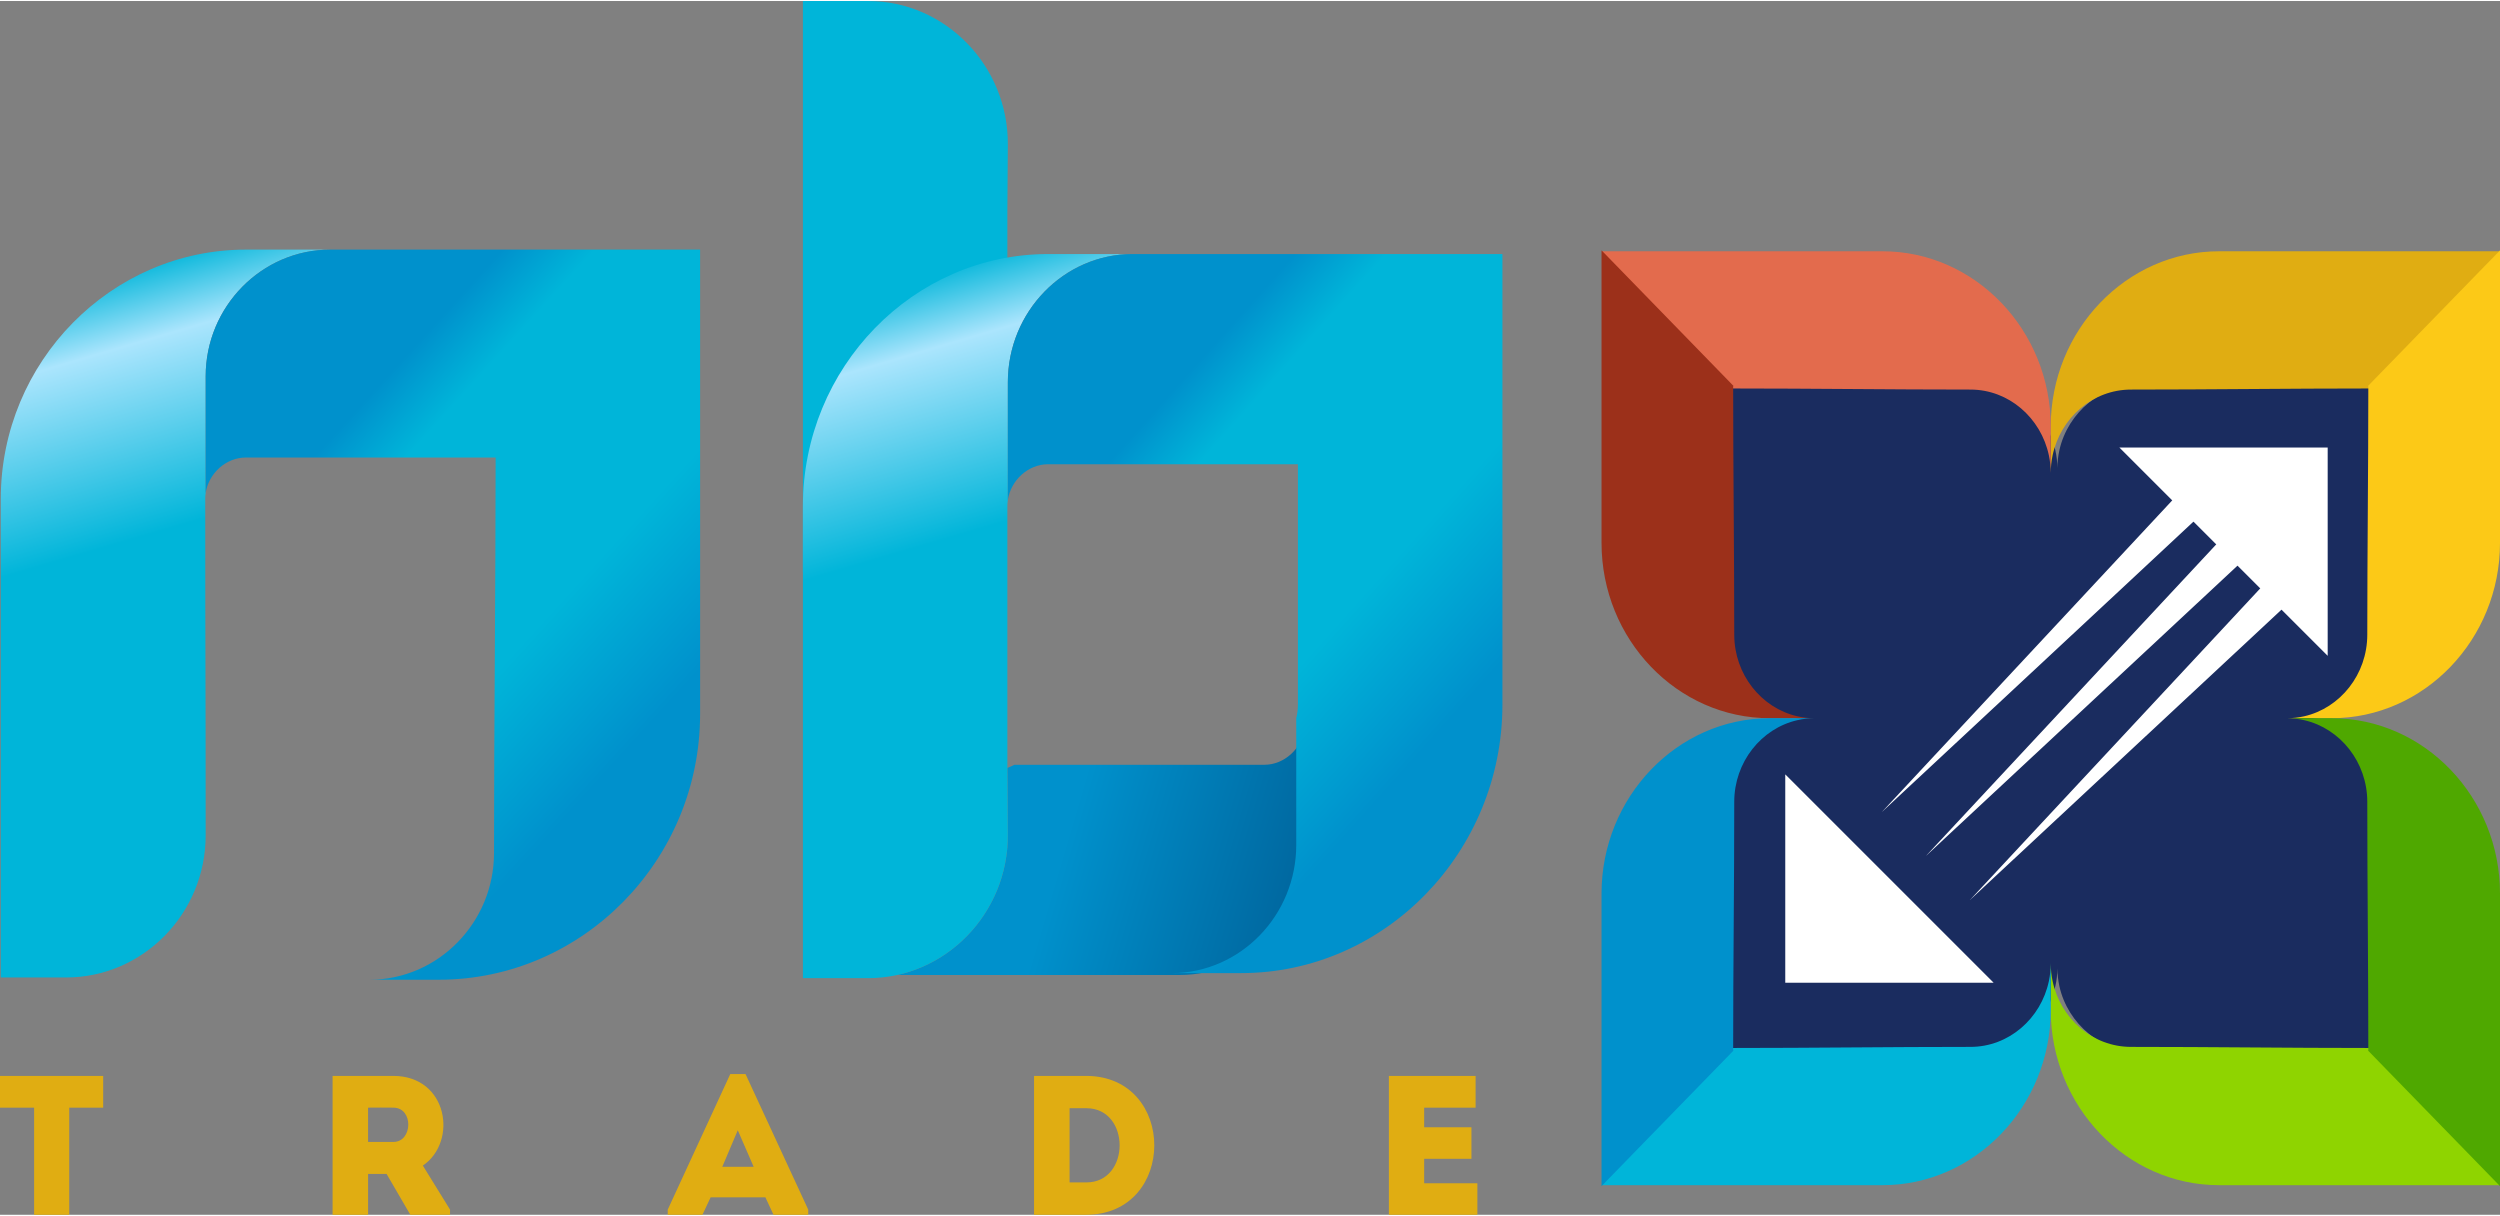 <?xml version="1.0" encoding="UTF-8"?>
<!DOCTYPE svg PUBLIC "-//W3C//DTD SVG 1.1//EN" "http://www.w3.org/Graphics/SVG/1.1/DTD/svg11.dtd">
<!-- Creator: CorelDRAW 2020 (64-Bit) -->
<svg xmlns="http://www.w3.org/2000/svg" xml:space="preserve" width="475px" height="231px" version="1.1" shape-rendering="geometricPrecision" text-rendering="geometricPrecision" image-rendering="optimizeQuality" fill-rule="evenodd" clip-rule="evenodd"
viewBox="0 0 479.79 232.94"
 xmlns:xlink="http://www.w3.org/1999/xlink"
 xmlns:xodm="http://www.corel.com/coreldraw/odm/2003">
 <rect x="0" y="0" width="479.79" height="232.94" fill="#808080" stroke="none"/>
 <defs>
   <linearGradient id="id0" gradientUnits="userSpaceOnUse" x1="201.16" y1="172.45" x2="361.74" y2="219.68">
    <stop offset="0" stop-opacity="1" stop-color="#0091CC"/>
    <stop offset="0.278" stop-opacity="1" stop-color="#00669E"/>
    <stop offset="0.651" stop-opacity="1" stop-color="#00B5D9"/>
    <stop offset="1" stop-opacity="1" stop-color="#0091CC"/>
   </linearGradient>
   <linearGradient id="id1" gradientUnits="userSpaceOnUse" x1="30.73" y1="113.5" x2="13.3" y2="53.89">
    <stop offset="0" stop-opacity="1" stop-color="#00B5D9"/>
    <stop offset="0.18" stop-opacity="1" stop-color="#00B5D9"/>
    <stop offset="0.761" stop-opacity="1" stop-color="#ABE5FD"/>
    <stop offset="1" stop-opacity="1" stop-color="#00B5D9"/>
   </linearGradient>
   <linearGradient id="id2" gradientUnits="userSpaceOnUse" x1="184.7" y1="114.01" x2="167.27" y2="54.69">
    <stop offset="0" stop-opacity="1" stop-color="#00B5D9"/>
    <stop offset="0.18" stop-opacity="1" stop-color="#00B5D9"/>
    <stop offset="0.761" stop-opacity="1" stop-color="#ABE5FD"/>
    <stop offset="1" stop-opacity="1" stop-color="#00B5D9"/>
   </linearGradient>
   <linearGradient id="id3" gradientUnits="userSpaceOnUse" x1="36.29" y1="113.8" x2="97.25" y2="169.2">
    <stop offset="0" stop-opacity="1" stop-color="#0091CC"/>
    <stop offset="0.161" stop-opacity="1" stop-color="#00B5D9"/>
    <stop offset="0.651" stop-opacity="1" stop-color="#00B5D9"/>
    <stop offset="1" stop-opacity="1" stop-color="#0091CC"/>
   </linearGradient>
   <linearGradient id="id4" gradientUnits="userSpaceOnUse" x1="190.21" y1="113.67" x2="251.22" y2="168.24">
    <stop offset="0" stop-opacity="1" stop-color="#0091CC"/>
    <stop offset="0.161" stop-opacity="1" stop-color="#00B5D9"/>
    <stop offset="0.651" stop-opacity="1" stop-color="#00B5D9"/>
    <stop offset="1" stop-opacity="1" stop-color="#0091CC"/>
   </linearGradient>
 </defs>
 <g id="Vrstva_x0020_1">
  <path fill="#1A2C5F" d="M459.32 153.99c0,-7.79 -5.52,-14.35 -12.84,-15.96 -1.11,-0.25 -2.26,-0.38 -3.43,-0.38 1.17,-0.01 2.32,-0.14 3.43,-0.38 7.32,-1.62 12.84,-8.18 12.84,-15.97 0,-16.03 0.22,-32.05 0.22,-48.11 -16.14,0.01 -32.23,0.22 -48.35,0.22 -7.79,0 -14.35,5.52 -15.97,12.84 -0.24,1.09 -0.37,2.23 -0.38,3.38 0,0 0,-0.01 0,-0.01 0,-0.01 0,-0.02 0,-0.02 -0.01,-1.15 -0.14,-2.27 -0.38,-3.35 -1.61,-7.32 -8.17,-12.84 -15.96,-12.84 -16.12,0 -32.21,-0.21 -48.35,-0.22 0,16.06 0.21,32.08 0.21,48.11 0,7.79 5.53,14.35 12.85,15.97 1.11,0.24 2.25,0.37 3.43,0.38 -1.18,0 -2.32,0.13 -3.43,0.38 -7.32,1.61 -12.85,8.17 -12.85,15.96 0,16.04 -0.21,32.05 -0.21,48.11 16.14,0 32.23,-0.21 48.35,-0.21 7.79,0 14.35,-5.53 15.96,-12.85 0.25,-1.09 0.38,-2.22 0.38,-3.38 0,0.01 0,0.02 0,0.04 0.02,1.14 0.15,2.26 0.38,3.34 1.62,7.32 8.18,12.85 15.97,12.85 16.12,0 32.21,0.21 48.35,0.21 0,-16.06 -0.22,-32.07 -0.22,-48.11z"/>
  <polygon fill="white" points="342.62,148.42 382.61,188.41 342.62,188.41 "/>
  <polygon fill="white" points="446.72,125.67 406.74,85.69 446.72,85.69 "/>
  <polygon fill="white" points="378.05,172.54 419.73,127.81 437.48,108.75 441.6,113.32 422.78,130.86 "/>
  <polygon fill="white" points="369.6,164.09 411.28,119.36 429.47,99.84 433.61,104.45 414.33,122.42 "/>
  <polygon fill="white" points="361.15,155.65 402.83,110.92 421.45,90.94 425.62,95.57 405.89,113.97 "/>
  <path fill="#E0AD12" fill-rule="nonzero" d="M6.55 212.38l0 20.56c2.25,0 4.49,0 6.74,0l0 -20.56 6.51 0c0,-2.06 0,-4.08 0,-6.09l-19.8 0c0,2.01 0,4.03 0,6.09l6.55 0z"/>
  <path fill="#E0AD12" fill-rule="nonzero" d="M81.15 223.5c6.74,-4.57 4.84,-17.18 -5.63,-17.21 -3.89,0 -7.85,0 -11.69,0 0,8.9 0,17.78 0,26.65 2.21,0 4.53,0 6.81,0l0 -7.84 3.55 0 4.56 7.84 7.62 0 0 -0.99 -5.22 -8.45zm-5.63 -4.54l-4.88 0c0,-2.13 0,-4.41 0,-6.58 1.6,0 3.28,-0.04 4.88,0 3.88,0.04 3.69,6.58 0,6.58z"/>
  <path fill="#E0AD12" fill-rule="nonzero" d="M148.45 232.94l6.66 0 0 -0.99 -12.03 -26.01 -2.93 0 -12 26.01 0 0.99 6.66 0 1.57 -3.35 10.51 0 1.56 3.35zm-3.81 -9.21l-6.02 0 2.97 -7.01 3.05 7.01z"/>
  <path fill="#E0AD12" fill-rule="nonzero" d="M208.5 206.29l-10.05 0 0 26.65 10.05 0c17.37,-0.08 17.37,-26.58 0,-26.65zm-3.23 6.2l3.23 0c8.5,0 8.5,14.24 0,14.24l-3.23 0 0 -14.24z"/>
  <path fill="#E0AD12" fill-rule="nonzero" d="M283.19 206.29c-6.25,0 -10.48,0 -16.64,0 0,8.83 0,17.74 0,26.65 6.16,0 10.73,0 16.98,0 0,-2.02 0,-4.07 0,-6.05 -4,0 -6.28,0 -10.21,0 0,-1.6 0,-3.13 0,-4.69l9.07 0c0,-2.02 0,-4.03 0,-6.05l-9.07 0 0 -3.77c3.93,0 5.91,0 9.87,0 0,-2.06 0,-4.11 0,-6.09z"/>
  <path fill="url(#id0)" d="M172.22 186.92l54.22 0c13.16,0 23.92,-11.06 23.92,-24.59l0 -22.64c-0.56,3.82 -3.89,6.89 -7.73,6.89l-47.63 0 -0.31 0 -1.35 0.61 0.08 12.77c0.08,13.2 -9.09,24.29 -21.2,26.96z"/>
  <path fill="url(#id1)" d="M63.38 47.71l-16.18 0c-25.87,0 -47.05,21.53 -47.05,47.85l0 2.05 0 1.99 0 1.94 0 1.88 0 1.83 0 1.78 0 1.73 0 1.68 0 1.64 0 1.59 0 1.55 0 1.51 0 1.47 0 1.44 0 1.4 0 1.37 0 1.34 0 1.31 0 1.28 0 1.26 0 1.24 0 1.21 0 1.2 0 1.18 0 1.17 0 1.15 0 1.14 0 1.13 0 1.12 0 1.11 0 1.12 0 1.11 0 1.11 0 1.11 0 1.12 0 1.12 0 1.13 0 1.14 0 1.15 0 1.17 0 1.18 0 1.19 0 1.22 0 1.23 0 1.26 0 1.29 0 1.31 0 1.34 0 1.37 0 1.4 0 1.43 0 1.48 0 1.51 0 1.55 0 1.59 0 1.63 0 1.68 0 1.73 0 1.78 0 1.83 0 1.88 0 1.94 0 1.99 0 2.06 12.51 0c14.77,0 26.81,-12.25 26.81,-27.28 0,-35.25 -0.08,-29.13 -0.08,-64.56 0,-0.38 0.03,-0.76 0.08,-1.13l0 0 0 -22.41c0,-13.37 10.76,-24.31 23.91,-24.31z"/>
  <path fill="#00B5D9" d="M154.09 109.63l0 -109.63 12.5 0c14.78,0 26.93,12.39 26.83,27.57l-0.09 12.77 0 30.43 -39.24 38.86z"/>
  <path fill="url(#id2)" d="M154.09 187.53l12.5 0c14.78,0 26.93,-12.38 26.83,-27.57l-0.09 -12.77c0,-31.42 0,-18.72 0,-50.25 0,-0.39 0.03,-0.77 0.09,-1.14l0 0 0 -22.65c0,-13.53 10.76,-24.59 23.92,-24.59l-16.19 0c-25.88,0 -47.06,21.77 -47.06,48.38 0,44.94 0,45.65 0,90.59z"/>
  <path fill="url(#id3)" d="M134.36 136.84l0 -89.13 -39.55 0 -31.43 0c-13.15,0 -23.91,10.94 -23.91,24.31l0 22.41c0.57,-3.79 3.89,-6.82 7.73,-6.82l47.61 0 0.31 0c0,24.12 -0.31,51.81 -0.31,75.9 0,13.34 -10.71,24.27 -23.81,24.32l13.22 0c27.58,0 50.14,-22.95 50.14,-50.99z"/>
  <path fill="url(#id4)" d="M288.34 48.56l-39.57 0 -31.43 0c-13.16,0 -23.92,11.06 -23.92,24.59l0 22.65c0.56,-3.83 3.89,-6.9 7.73,-6.9l47.62 0 0.32 0 0 46.11c0,0.9 -0.11,1.78 -0.32,2.63l0 24.33c0,13.49 -10.71,24.53 -23.82,24.59l13.24 0c27.58,0 50.15,-23.2 50.15,-51.55l0 -86.45z"/>
  <path fill="#E0AD12" d="M454.73 74.46l25 -26.43 -53.87 0c-17.76,0 -32.29,15.14 -32.29,33.65l0 5.51 0 3.37c0.01,-1.16 0.13,-2.29 0.36,-3.37 1.52,-7.19 7.7,-12.62 15.04,-12.62 15.25,0 30.49,-0.21 45.76,-0.21l0 0.1z"/>
  <path fill="#8FD400" d="M454.73 200.83l25 26.43 -53.87 0c-17.76,0 -32.29,-15.14 -32.29,-33.65l0 -5.5 0 -3.38c0.01,1.16 0.13,2.29 0.36,3.38 1.52,7.19 7.7,12.61 15.04,12.61 15.25,0 30.49,0.21 45.76,0.21l0 -0.1z"/>
  <path fill="#E36B4D" d="M332.41 74.46l-25 -26.43 53.88 0c17.75,0 32.28,15.14 32.28,33.65l0 5.51 0 3.37c0,-1.16 -0.13,-2.29 -0.36,-3.37 -1.52,-7.19 -7.7,-12.62 -15.04,-12.62 -15.25,0 -30.48,-0.21 -45.76,-0.21l0 0.1z"/>
  <path fill="#00B5D9" d="M332.41 200.83l-25 26.43 53.88 0c17.75,0 32.28,-15.14 32.28,-33.65l0 -5.5 0 -3.38c0,1.16 -0.13,2.29 -0.36,3.38 -1.52,7.19 -7.7,12.61 -15.04,12.61 -15.25,0 -30.48,0.21 -45.76,0.21l0 -0.1z"/>
  <path fill="#FCC917" d="M454.43 73.91l25.36 -26.06 0 56.15c0,18.5 -14.53,33.64 -32.29,33.64l-5.28 0 -3.24 0c1.11,0 2.19,-0.13 3.24,-0.37 6.9,-1.58 12.1,-8.02 12.1,-15.67 0,-15.9 0.2,-31.78 0.2,-47.69l-0.09 0z"/>
  <path fill="#4FA800" d="M454.43 201.39l25.36 26.05 0 -56.15c0,-18.5 -14.53,-33.65 -32.29,-33.65l-5.28 0 -3.24 0c1.11,0.01 2.19,0.14 3.24,0.38 6.9,1.58 12.1,8.03 12.1,15.67 0,15.9 0.2,31.78 0.2,47.7l-0.09 0z"/>
  <path fill="#9C301A" d="M332.72 73.91l-25.36 -26.06 0 56.15c0,18.5 14.52,33.64 32.28,33.64l5.29 0 3.23 0c-1.11,0 -2.19,-0.13 -3.23,-0.37 -6.9,-1.58 -12.1,-8.02 -12.1,-15.67 0,-15.9 -0.21,-31.78 -0.21,-47.69l0.1 0z"/>
  <path fill="#0091CC" d="M332.72 201.39l-25.36 26.05 0 -56.15c0,-18.5 14.52,-33.65 32.28,-33.65l5.29 0 3.23 0c-1.11,0.01 -2.19,0.14 -3.23,0.38 -6.9,1.58 -12.1,8.03 -12.1,15.67 0,15.9 -0.21,31.78 -0.21,47.7l0.1 0z"/>
 </g>
</svg>
